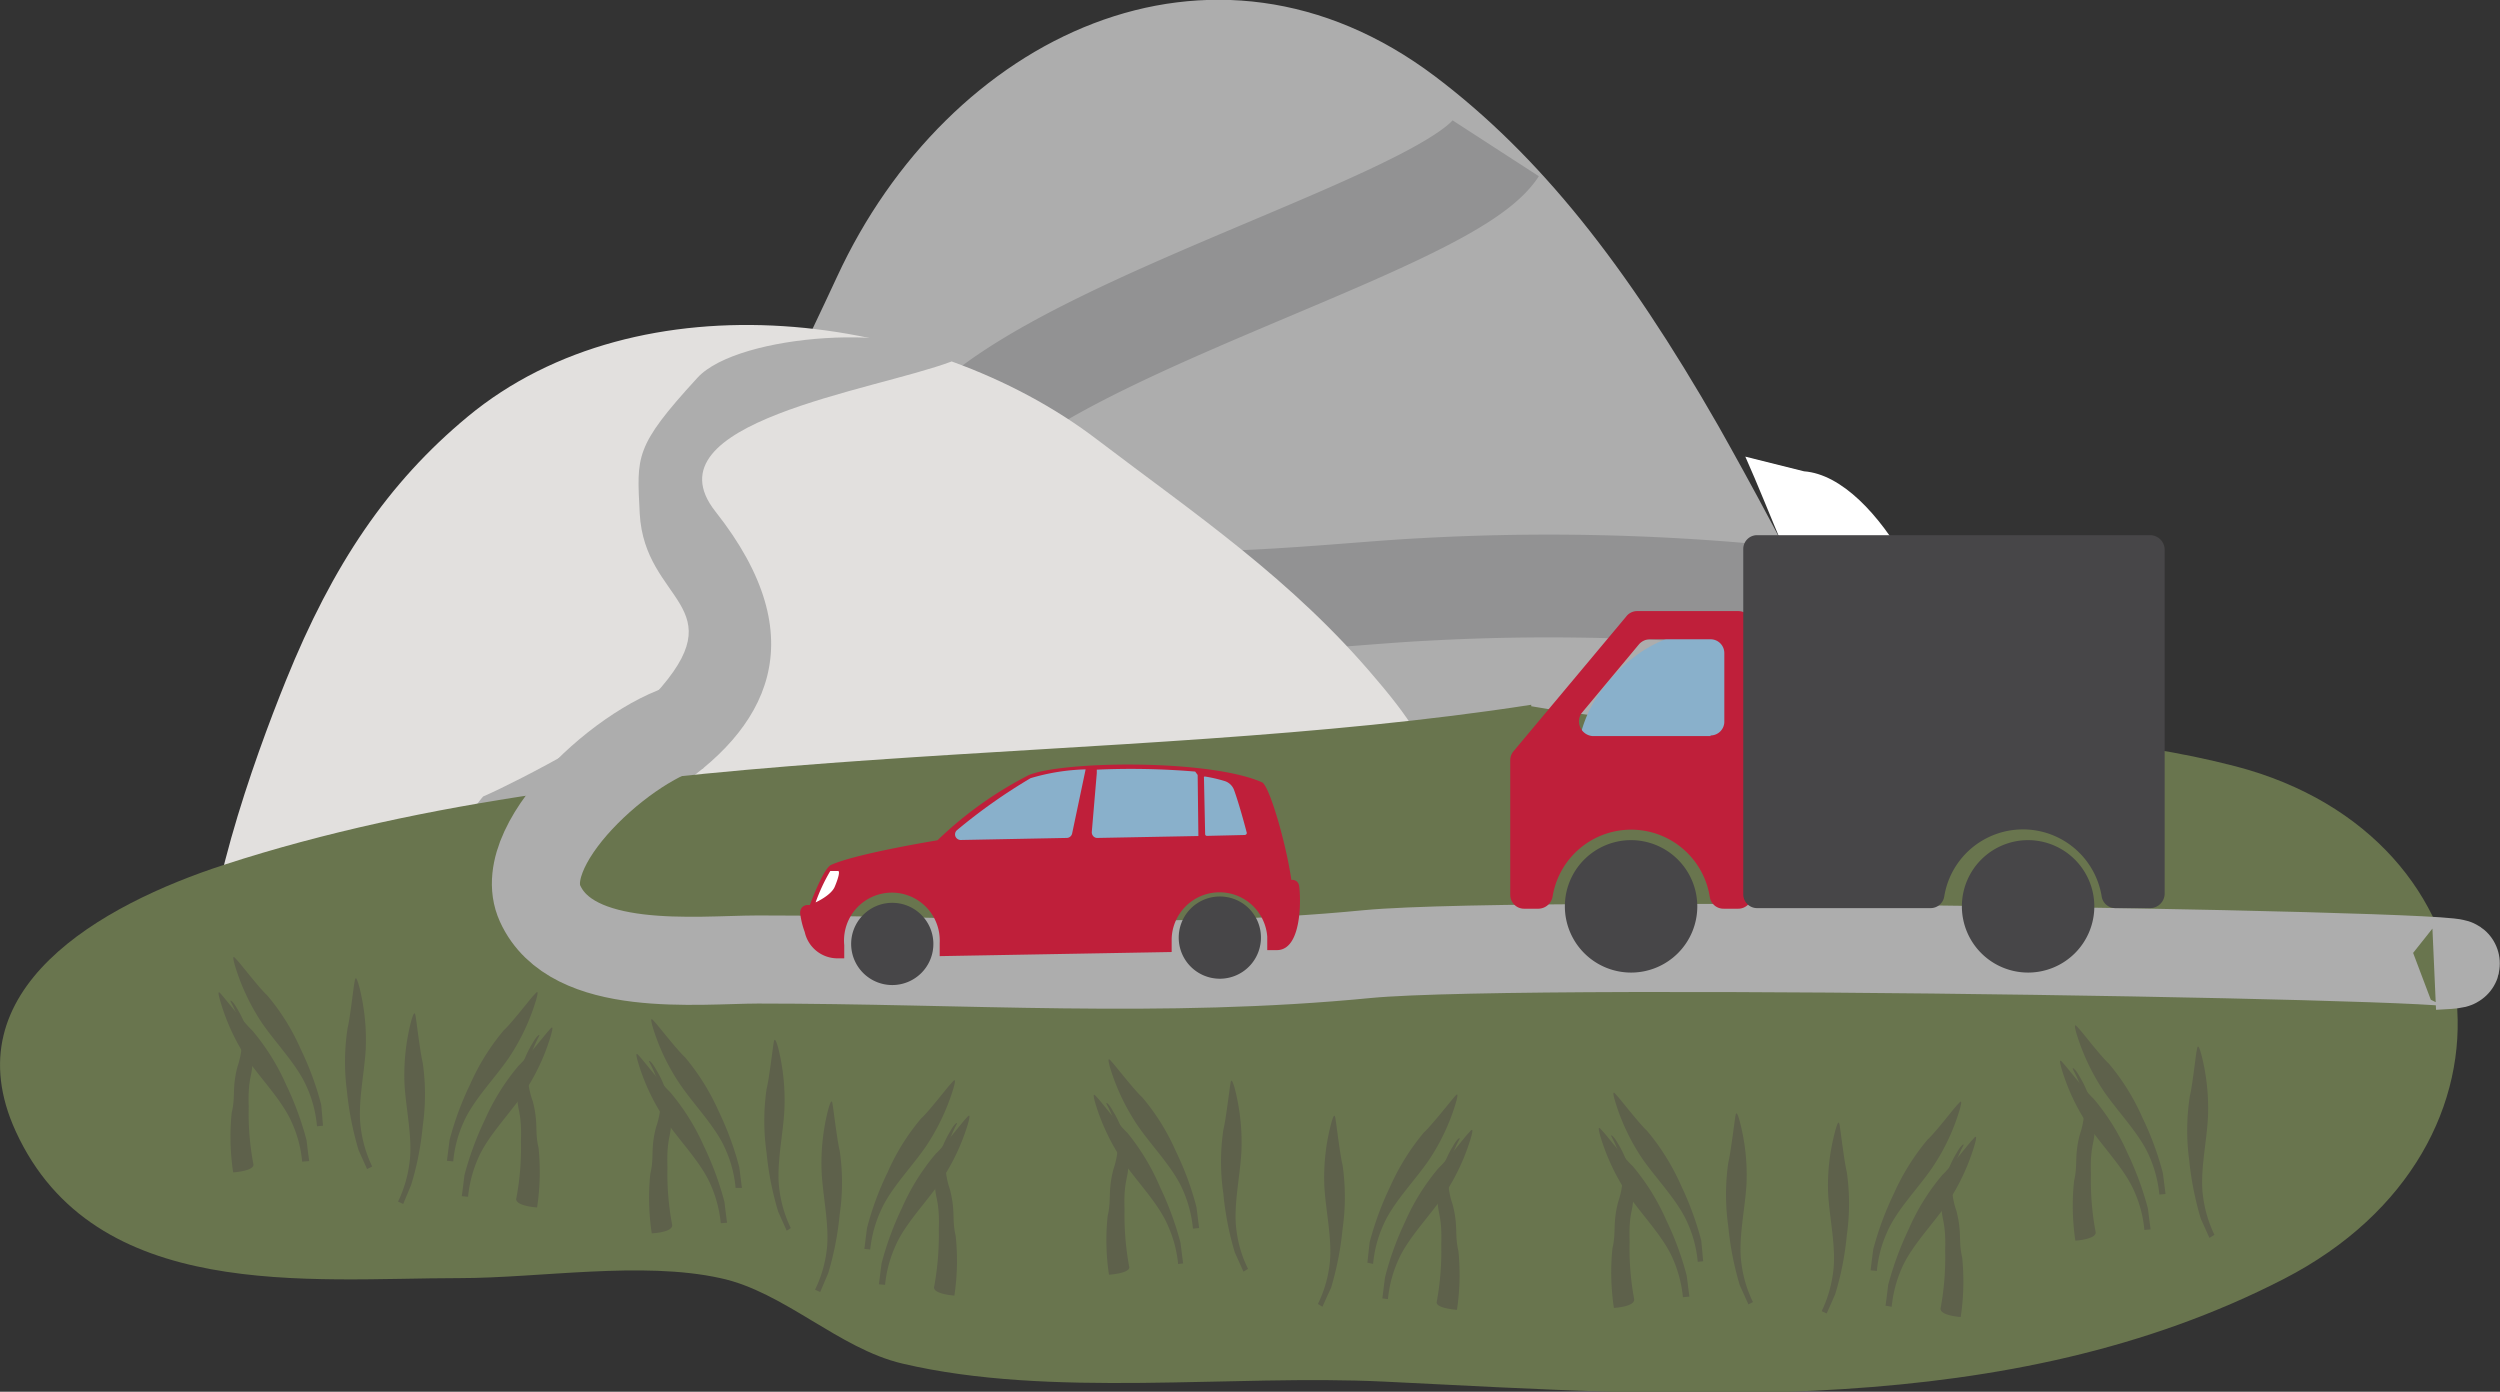 <?xml version="1.0" encoding="UTF-8"?> <svg xmlns="http://www.w3.org/2000/svg" viewBox="0 0 170.27 94.79"><rect x="0" y="0" width="170.27" height="94.79" fill="#333333" stroke="none"/> <defs> <style>.cls-1{fill:#adadad;}.cls-2,.cls-6{fill:none;stroke-miterlimit:10;}.cls-2{stroke:#929293;stroke-width:7px;}.cls-3{fill:#e2e0de;}.cls-4{fill:#69754e;}.cls-5{fill:#fff;}.cls-6{stroke:#adadad;stroke-width:6px;}.cls-7{fill:#474648;}.cls-8{fill:#bf1f3a;}.cls-9{fill:#89b0cb;}.cls-10{fill:#5e614b;}</style> </defs> <g id="Слой_2" data-name="Слой 2"> <g id="Слой_1-2" data-name="Слой 1"> <path class="cls-1" d="M131.33,61c-2.09-9.68-10-24.37-14.3-32-6.3-11-12.18-18.42-19.28-23.79C82.51-6.29,64.55,2.5,57,18.87c-4.29,9.27-8.93,17.75-11.71,29.55-2.59,11-.92,12.77,5.95,10.9,11.08-3,21.59-11,33.7-9.56,9.71,1.14,19.11,2.67,29.36,7.59,5.66,2.71,11,6.76,16.6,10.26"></path> <path class="cls-2" d="M101.87,10.1c-4.6,7.1-55.28,18.13-32.22,29.3,6.28,3,20.42,1.09,27.27.75a153.38,153.38,0,0,1,28,1"></path> <path class="cls-3" d="M14.05,68.51c-.52-6.33,3.23-16.74,5.43-22.18,3.19-7.89,6.93-13.44,12.37-17.95,11.69-9.7,31.33-7.27,42.9,1.58,6.57,5,13.27,9.49,19,16.32C99.17,52.63,98,54,90.9,54c-11.47,0-23.71-3.16-35-.25-9.07,2.33-17.74,4.86-26.35,9.62-4.75,2.63-8.83,6-13.33,9.13"></path> <path class="cls-1" d="M33.57,55c-.15-.78-2.13,1-.67-.75,2.5-1.08,9.89-5,11.67-6.92,5.65-6.15-.67-6.24-1-12.36-.19-3.91-.4-4.52,3.93-9.24,2.8-3.06,14.69-3.77,17.31-1.11-5.3,2-20.87,4.14-16.09,10.21C55.6,43.53,52.29,49.72,45.57,54"></path> <path class="cls-4" d="M104.29,48c-28.34,4.4-61.66,2-89,10.89C6.85,61.63-3.35,67.38,1.07,77.05c5.36,11.71,20,10,30.21,10,5.48,0,12.43-1.18,17.78,0,4.33.92,8.08,4.81,12.4,5.82,10.11,2.38,22.41.72,32.85,1.23,20.41,1,42.43,2.69,61.25-7,17.35-8.94,15.07-30.09-3.27-34.9-15.34-4-31.85-1.21-48-4.1"></path> <path class="cls-5" d="M118.87,31.1c3.41,7.63,6.65,19,13.85,16.85.39-4.9-4.72-15.46-9.85-15.85"></path> <path class="cls-6" d="M47.63,49.35c-4.05.36-12.8,7.88-10.85,12.18,2.18,4.82,10.69,3.83,14.84,3.82,14.25,0,27.5,1,41.52-.37,11.55-1.09,85.45.23,72.64.8"></path> <path class="cls-7" d="M63.57,64.24a2.8,2.8,0,1,1-2.85-2.75A2.8,2.8,0,0,1,63.57,64.24Z"></path> <path class="cls-8" d="M88.46,60.25a.46.46,0,0,0-.51-.32c-.34-2.43-1.5-6.45-2-6.65-3.63-1.6-13.68-1.45-15.9-.48a26,26,0,0,0-6.2,4.43s-5.58.91-7.25,1.68c-.54.25-1.44,2.73-1.44,2.73H55a.5.5,0,0,0-.38.17.56.56,0,0,0-.12.4,5.59,5.59,0,0,0,.31,1.27A2.28,2.28,0,0,0,57,65.27h.5s0-.59,0-.9A3.26,3.26,0,1,1,64,64.23c0,.32,0,.89,0,.89l15.8-.28,0-.91a3.26,3.26,0,0,1,6.51-.13c0,.32,0,.91,0,.91H87C88.83,64.66,88.57,60.55,88.46,60.25Z"></path> <path class="cls-7" d="M85.88,63.81A2.8,2.8,0,1,1,83,61.06,2.79,2.79,0,0,1,85.88,63.81Z"></path> <path class="cls-9" d="M70.19,53a38.09,38.09,0,0,0-5,3.53.38.38,0,0,0-.12.43.39.39,0,0,0,.37.25l7.21-.14a.38.38,0,0,0,.37-.3l.92-4.37A14.4,14.4,0,0,0,70.19,53Z"></path> <path class="cls-9" d="M84.77,56.87a.17.17,0,0,0,.13-.07.17.17,0,0,0,0-.14c-.28-1.07-.62-2.23-.86-2.88a1,1,0,0,0-.65-.59,10,10,0,0,0-1.3-.3l-.07,0A.12.12,0,0,0,82,53l.08,3.81a.12.12,0,0,0,.12.12Z"></path> <path class="cls-9" d="M74.7,52.42l0,.24-.34,4a.4.4,0,0,0,.1.29.36.36,0,0,0,.29.12l6.87-.13a0,0,0,0,0,0,0l-.05-4.16-.17-.23A52.39,52.39,0,0,0,74.7,52.42Z"></path> <path class="cls-5" d="M57.07,59.32h-.52a12.31,12.31,0,0,0-1,2.14h0s1.05-.47,1.3-1.06S57.23,59.31,57.07,59.32Z"></path> <path class="cls-9" d="M115.87,43.1c-3.31-.12-6.8,2.94-7.93,6-.53,1.4-.93,3.74.43,4.53a8.14,8.14,0,0,0,2.53.34c2.15.12,4.29.22,6.44.32s3.44.5,4.07-1.83a11.84,11.84,0,0,0,0-4.67c-.2-1.13-.3-3.22-1-4.15-.93-1.22-3.26-.85-4.83-.85"></path> <path class="cls-7" d="M111.09,57.22a4.51,4.51,0,1,0,4.51,4.51,4.52,4.52,0,0,0-4.51-4.51Z"></path> <path class="cls-8" d="M110.75,42l-7.67,9.17a.94.94,0,0,0-.22.6v9.18a.94.94,0,0,0,.94.94h1a1,1,0,0,0,.94-.8,5.42,5.42,0,0,1,10.71,0,.94.94,0,0,0,.94.8h1a.94.94,0,0,0,.94-.94V42.56a.94.94,0,0,0-.94-.94h-6.9A.94.94,0,0,0,110.75,42Zm5.75,8.13h-8.06a1,1,0,0,1-.73-1.55l3.92-4.7a1,1,0,0,1,.73-.34h4.14a.94.94,0,0,1,.94.94v4.71A.94.94,0,0,1,116.5,50.09Z"></path> <path class="cls-7" d="M146.49,61.85a1,1,0,0,0,.94-.94V37.39a1,1,0,0,0-.94-.94H119.67a.94.94,0,0,0-.94.94V60.91a.94.94,0,0,0,.94.94h11.82a.94.94,0,0,0,.93-.8,5.43,5.43,0,0,1,10.72,0,.94.94,0,0,0,.93.8Z"></path> <path class="cls-7" d="M138.14,57.22a4.51,4.51,0,1,0,4.5,4.51,4.52,4.52,0,0,0-4.5-4.51Z"></path> <path class="cls-10" d="M21.59,76.71A8.23,8.23,0,0,0,20.88,74c-.65-1.49-2.14-3-3.08-4.39A14.76,14.76,0,0,1,16,65.76c-.26-.92,0-.51.18-.33s1.53,1.93,2,2.34a14.88,14.88,0,0,1,2.3,3.68,20.49,20.49,0,0,1,1.4,3.8L22,76.67Z"></path> <path class="cls-10" d="M15.88,79.85a16.27,16.27,0,0,1-.1-4.06c.28-1.15,0-1.65.4-3.16A5.68,5.68,0,0,0,16.43,70a8.36,8.36,0,0,0-.69-1.72c-.15-.25.1-.16.42.43a7.12,7.12,0,0,1,1,3c.16,1.59-.3,1.36-.22,3.66a18.55,18.55,0,0,0,.31,3.88C17.43,79.75,15.88,79.85,15.88,79.85Z"></path> <path class="cls-10" d="M20.58,79.12a8.23,8.23,0,0,0-.71-2.68c-.65-1.49-2.14-3-3.09-4.39A14.37,14.37,0,0,1,15,68.17c-.27-.93,0-.52.17-.33s1.54,1.92,2,2.33a15.25,15.25,0,0,1,2.31,3.69,21.26,21.26,0,0,1,1.4,3.8c.09.78.18,1.42.18,1.42Z"></path> <path class="cls-10" d="M25.35,79.45a8.53,8.53,0,0,1-.78-2.66c-.22-1.61.25-3.69.34-5.35a14.64,14.64,0,0,0-.45-4.27c-.26-.93-.28-.43-.33-.19s-.3,2.44-.45,3a15.26,15.26,0,0,0-.05,4.35,21.64,21.64,0,0,0,.79,4L25,79.62Z"></path> <path class="cls-10" d="M50.1,80.91a8.23,8.23,0,0,0-.71-2.68c-.65-1.49-2.14-3-3.08-4.39A14.44,14.44,0,0,1,44.47,70c-.27-.93,0-.52.18-.33s1.53,1.92,2,2.33a15.62,15.62,0,0,1,2.3,3.69,21,21,0,0,1,1.4,3.8l.18,1.42Z"></path> <path class="cls-10" d="M44.39,84a16.16,16.16,0,0,1-.1-4.05c.28-1.15,0-1.66.39-3.17a5.59,5.59,0,0,0,.26-2.68,8.25,8.25,0,0,0-.69-1.71c-.15-.25.09-.17.42.43a6.9,6.9,0,0,1,1,3c.17,1.59-.29,1.37-.21,3.67a18.64,18.64,0,0,0,.31,3.88C45.94,83.94,44.39,84,44.39,84Z"></path> <path class="cls-10" d="M49.09,83.31a8.47,8.47,0,0,0-.71-2.67c-.66-1.5-2.15-3-3.09-4.39a14.4,14.4,0,0,1-1.83-3.89c-.27-.92,0-.51.17-.33s1.54,1.93,2,2.34a15.25,15.25,0,0,1,2.31,3.69,21.22,21.22,0,0,1,1.4,3.79c.09.78.18,1.43.18,1.43Z"></path> <path class="cls-10" d="M53.86,83.64A8.4,8.4,0,0,1,53.08,81c-.22-1.62.25-3.69.34-5.35A14.72,14.72,0,0,0,53,71.36c-.26-.92-.29-.43-.33-.19s-.31,2.45-.46,3a15.32,15.32,0,0,0,0,4.35,20.82,20.82,0,0,0,.79,4l.58,1.3Z"></path> <path class="cls-10" d="M127.83,86.56a8.15,8.15,0,0,1,.71-2.67c.65-1.5,2.14-3,3.08-4.39a14.31,14.31,0,0,0,1.84-3.89c.27-.92,0-.51-.18-.33s-1.53,1.93-2,2.34a15.62,15.62,0,0,0-2.3,3.69,21.22,21.22,0,0,0-1.4,3.79l-.18,1.42Z"></path> <path class="cls-10" d="M133.54,89.7a16.24,16.24,0,0,0,.1-4.06c-.27-1.15,0-1.65-.39-3.16A5.59,5.59,0,0,1,133,79.8a9.25,9.25,0,0,1,.69-1.72c.15-.25-.09-.16-.42.43a7,7,0,0,0-1,3c-.17,1.59.29,1.36.21,3.66a18.89,18.89,0,0,1-.3,3.88C132,89.6,133.54,89.7,133.54,89.7Z"></path> <path class="cls-10" d="M128.84,89a8.55,8.55,0,0,1,.71-2.68c.66-1.49,2.15-3,3.09-4.39A14.76,14.76,0,0,0,134.48,78c.26-.92,0-.51-.18-.33s-1.54,1.93-2,2.34A14.94,14.94,0,0,0,130,83.71a22.09,22.09,0,0,0-1.4,3.8c-.09.78-.18,1.42-.18,1.42Z"></path> <path class="cls-10" d="M124.07,89.3a8.52,8.52,0,0,0,.78-2.65c.23-1.62-.25-3.69-.34-5.36A14.26,14.26,0,0,1,125,77c.25-.93.28-.43.32-.19s.31,2.44.46,3a15.26,15.26,0,0,1,0,4.34,19.9,19.9,0,0,1-.79,4l-.58,1.31Z"></path> <path class="cls-10" d="M59.27,85.1A8.47,8.47,0,0,1,60,82.43c.66-1.5,2.15-3,3.09-4.39a15,15,0,0,0,1.84-3.89c.26-.92,0-.51-.18-.33s-1.53,1.93-2,2.34a15,15,0,0,0-2.3,3.69,20.45,20.45,0,0,0-1.4,3.79l-.18,1.42Z"></path> <path class="cls-10" d="M65,88.24a15.89,15.89,0,0,0,.09-4.06c-.27-1.15,0-1.65-.39-3.16a5.68,5.68,0,0,1-.25-2.68,8.65,8.65,0,0,1,.68-1.72c.15-.25-.09-.16-.41.43a7.12,7.12,0,0,0-1,3c-.17,1.59.3,1.36.22,3.67a19.53,19.53,0,0,1-.31,3.88C63.44,88.14,65,88.24,65,88.24Z"></path> <path class="cls-10" d="M60.28,87.51A8.43,8.43,0,0,1,61,84.83c.65-1.49,2.14-3,3.08-4.39a14.44,14.44,0,0,0,1.84-3.88c.26-.92,0-.51-.18-.33s-1.53,1.93-2,2.34a15,15,0,0,0-2.3,3.68,21.26,21.26,0,0,0-1.4,3.8l-.18,1.42Z"></path> <path class="cls-10" d="M55.51,87.84a8.36,8.36,0,0,0,.79-2.65c.22-1.62-.26-3.69-.34-5.36a14.64,14.64,0,0,1,.45-4.27c.26-.93.28-.43.32-.19s.31,2.44.46,3a14.9,14.9,0,0,1,0,4.34,20.8,20.8,0,0,1-.78,4L55.86,88Z"></path> <path class="cls-10" d="M115.63,85.94a8.23,8.23,0,0,0-.71-2.68c-.65-1.49-2.14-3-3.09-4.38A14.54,14.54,0,0,1,110,75c-.27-.92,0-.51.17-.33s1.54,1.93,2,2.34a15.5,15.5,0,0,1,2.3,3.68,21.26,21.26,0,0,1,1.4,3.8L116,85.9Z"></path> <path class="cls-10" d="M109.92,89.08a16.24,16.24,0,0,1-.1-4.06c.27-1.15,0-1.65.39-3.16a5.73,5.73,0,0,0,.26-2.68,9.25,9.25,0,0,0-.69-1.72c-.15-.25.09-.16.42.43a7.14,7.14,0,0,1,1,3c.17,1.59-.29,1.36-.21,3.66a18.89,18.89,0,0,0,.3,3.88C111.46,89,109.92,89.08,109.92,89.08Z"></path> <path class="cls-10" d="M114.62,88.35a8.55,8.55,0,0,0-.71-2.68c-.66-1.49-2.15-3-3.09-4.39A14.76,14.76,0,0,1,109,77.4c-.26-.92,0-.51.18-.33s1.53,1.92,2,2.33a15,15,0,0,1,2.3,3.69,20.49,20.49,0,0,1,1.4,3.8l.18,1.42Z"></path> <path class="cls-10" d="M119.39,88.68A8.36,8.36,0,0,1,118.6,86c-.22-1.62.26-3.7.35-5.36a14.26,14.26,0,0,0-.46-4.27c-.25-.93-.28-.43-.32-.19s-.31,2.44-.46,3a15.35,15.35,0,0,0,0,4.35,20.8,20.8,0,0,0,.78,4c.33.72.59,1.31.59,1.31Z"></path> <path class="cls-10" d="M30.87,79.1a8.23,8.23,0,0,1,.71-2.68c.65-1.49,2.14-3,3.08-4.38a14.62,14.62,0,0,0,1.84-3.89c.27-.92,0-.51-.18-.33s-1.53,1.93-2,2.34a15.4,15.4,0,0,0-2.3,3.69,21,21,0,0,0-1.4,3.79l-.18,1.42Z"></path> <path class="cls-10" d="M36.58,82.24a16.24,16.24,0,0,0,.1-4.06c-.27-1.15,0-1.65-.39-3.16A5.59,5.59,0,0,1,36,72.34a9.25,9.25,0,0,1,.69-1.72c.15-.25-.09-.16-.42.43a7,7,0,0,0-1,3c-.17,1.59.29,1.36.21,3.66a18.55,18.55,0,0,1-.31,3.88C35,82.14,36.58,82.24,36.58,82.24Z"></path> <path class="cls-10" d="M31.88,81.51a8.55,8.55,0,0,1,.71-2.68c.66-1.49,2.15-3,3.09-4.39a14.37,14.37,0,0,0,1.83-3.88c.27-.92,0-.51-.17-.33s-1.54,1.92-2,2.33a15.25,15.25,0,0,0-2.31,3.69,21.26,21.26,0,0,0-1.4,3.8c-.09.78-.18,1.42-.18,1.42Z"></path> <path class="cls-10" d="M27.11,81.84a8.52,8.52,0,0,0,.78-2.65c.23-1.62-.25-3.7-.34-5.36A14.64,14.64,0,0,1,28,69.56c.26-.93.29-.43.33-.19s.31,2.44.46,3a15.26,15.26,0,0,1,0,4.34,19.9,19.9,0,0,1-.79,4L27.46,82Z"></path> <path class="cls-10" d="M81.25,83.68A8.47,8.47,0,0,0,80.54,81c-.66-1.5-2.15-3-3.09-4.39a14.76,14.76,0,0,1-1.84-3.88c-.26-.93,0-.52.18-.33s1.53,1.92,2,2.33a15,15,0,0,1,2.3,3.69,20.24,20.24,0,0,1,1.4,3.8l.18,1.42Z"></path> <path class="cls-10" d="M75.53,86.82a15.8,15.8,0,0,1-.09-4c.27-1.15,0-1.66.39-3.17a5.67,5.67,0,0,0,.25-2.68,8.29,8.29,0,0,0-.68-1.71c-.15-.26.09-.17.41.43a7,7,0,0,1,1,3c.17,1.59-.3,1.37-.22,3.67a19.44,19.44,0,0,0,.31,3.88C77.08,86.72,75.53,86.82,75.53,86.82Z"></path> <path class="cls-10" d="M80.24,86.09a8.34,8.34,0,0,0-.72-2.67c-.65-1.5-2.14-3-3.08-4.39a14.48,14.48,0,0,1-1.84-3.89c-.26-.92,0-.51.18-.33s1.53,1.93,2,2.34A15.39,15.39,0,0,1,79,80.83a21.54,21.54,0,0,1,1.4,3.8l.18,1.42Z"></path> <path class="cls-10" d="M85,86.42a8.24,8.24,0,0,1-.79-2.65c-.22-1.62.26-3.69.34-5.35a14.72,14.72,0,0,0-.45-4.28c-.26-.92-.28-.43-.32-.19s-.31,2.45-.46,3a15,15,0,0,0,0,4.35,20.66,20.66,0,0,0,.78,4l.59,1.31Z"></path> <path class="cls-10" d="M93.52,86.08a8.23,8.23,0,0,1,.71-2.68c.65-1.49,2.14-3,3.09-4.39a14.37,14.37,0,0,0,1.83-3.88c.27-.93,0-.52-.17-.33s-1.54,1.92-2,2.33a15.62,15.62,0,0,0-2.3,3.69,21.26,21.26,0,0,0-1.4,3.8L93.13,86Z"></path> <path class="cls-10" d="M99.23,89.21a16.16,16.16,0,0,0,.1-4c-.27-1.15,0-1.65-.39-3.16a5.77,5.77,0,0,1-.26-2.69,8.84,8.84,0,0,1,.69-1.71c.15-.25-.09-.17-.42.43a7,7,0,0,0-1,3c-.17,1.59.29,1.37.21,3.67a19,19,0,0,1-.3,3.88C97.69,89.11,99.23,89.21,99.23,89.21Z"></path> <path class="cls-10" d="M94.53,88.48a8.47,8.47,0,0,1,.71-2.67c.66-1.5,2.15-3,3.09-4.39a14.65,14.65,0,0,0,1.84-3.89c.26-.92,0-.51-.18-.33s-1.53,1.93-2,2.34a15,15,0,0,0-2.3,3.69A20.45,20.45,0,0,0,94.33,87c-.1.78-.18,1.43-.18,1.43Z"></path> <path class="cls-10" d="M89.76,88.81a8.24,8.24,0,0,0,.79-2.65c.22-1.61-.26-3.69-.35-5.35a14.33,14.33,0,0,1,.46-4.28c.25-.92.28-.43.32-.18s.31,2.44.46,3a15.32,15.32,0,0,1,0,4.35,21,21,0,0,1-.78,4c-.33.71-.59,1.3-.59,1.3Z"></path> <path class="cls-10" d="M147.07,81.36a8.47,8.47,0,0,0-.71-2.67c-.66-1.5-2.15-3-3.09-4.39a15,15,0,0,1-1.84-3.89c-.26-.92,0-.51.18-.33s1.53,1.93,2,2.34a15,15,0,0,1,2.3,3.69,20.45,20.45,0,0,1,1.4,3.79l.18,1.42Z"></path> <path class="cls-10" d="M141.35,84.5a15.89,15.89,0,0,1-.09-4.06c.27-1.15,0-1.65.39-3.16a5.68,5.68,0,0,0,.25-2.68,7.73,7.73,0,0,0-.69-1.71c-.14-.26.1-.17.42.42a7.12,7.12,0,0,1,1,3c.16,1.59-.3,1.36-.22,3.67a18.73,18.73,0,0,0,.31,3.88C142.9,84.4,141.35,84.5,141.35,84.5Z"></path> <path class="cls-10" d="M146.05,83.77a8.23,8.23,0,0,0-.71-2.68c-.65-1.49-2.14-3-3.08-4.39a14.14,14.14,0,0,1-1.84-3.88c-.27-.92,0-.51.17-.33s1.54,1.93,2,2.34a15.29,15.29,0,0,1,2.3,3.68,21.26,21.26,0,0,1,1.4,3.8l.18,1.42Z"></path> <path class="cls-10" d="M150.82,84.1a8.52,8.52,0,0,1-.78-2.65c-.22-1.62.26-3.69.34-5.36a14.64,14.64,0,0,0-.45-4.27c-.26-.93-.28-.43-.33-.19s-.3,2.44-.45,3A15.17,15.17,0,0,0,149.1,79a21.46,21.46,0,0,0,.79,4l.59,1.31Z"></path> </g> </g> </svg> 